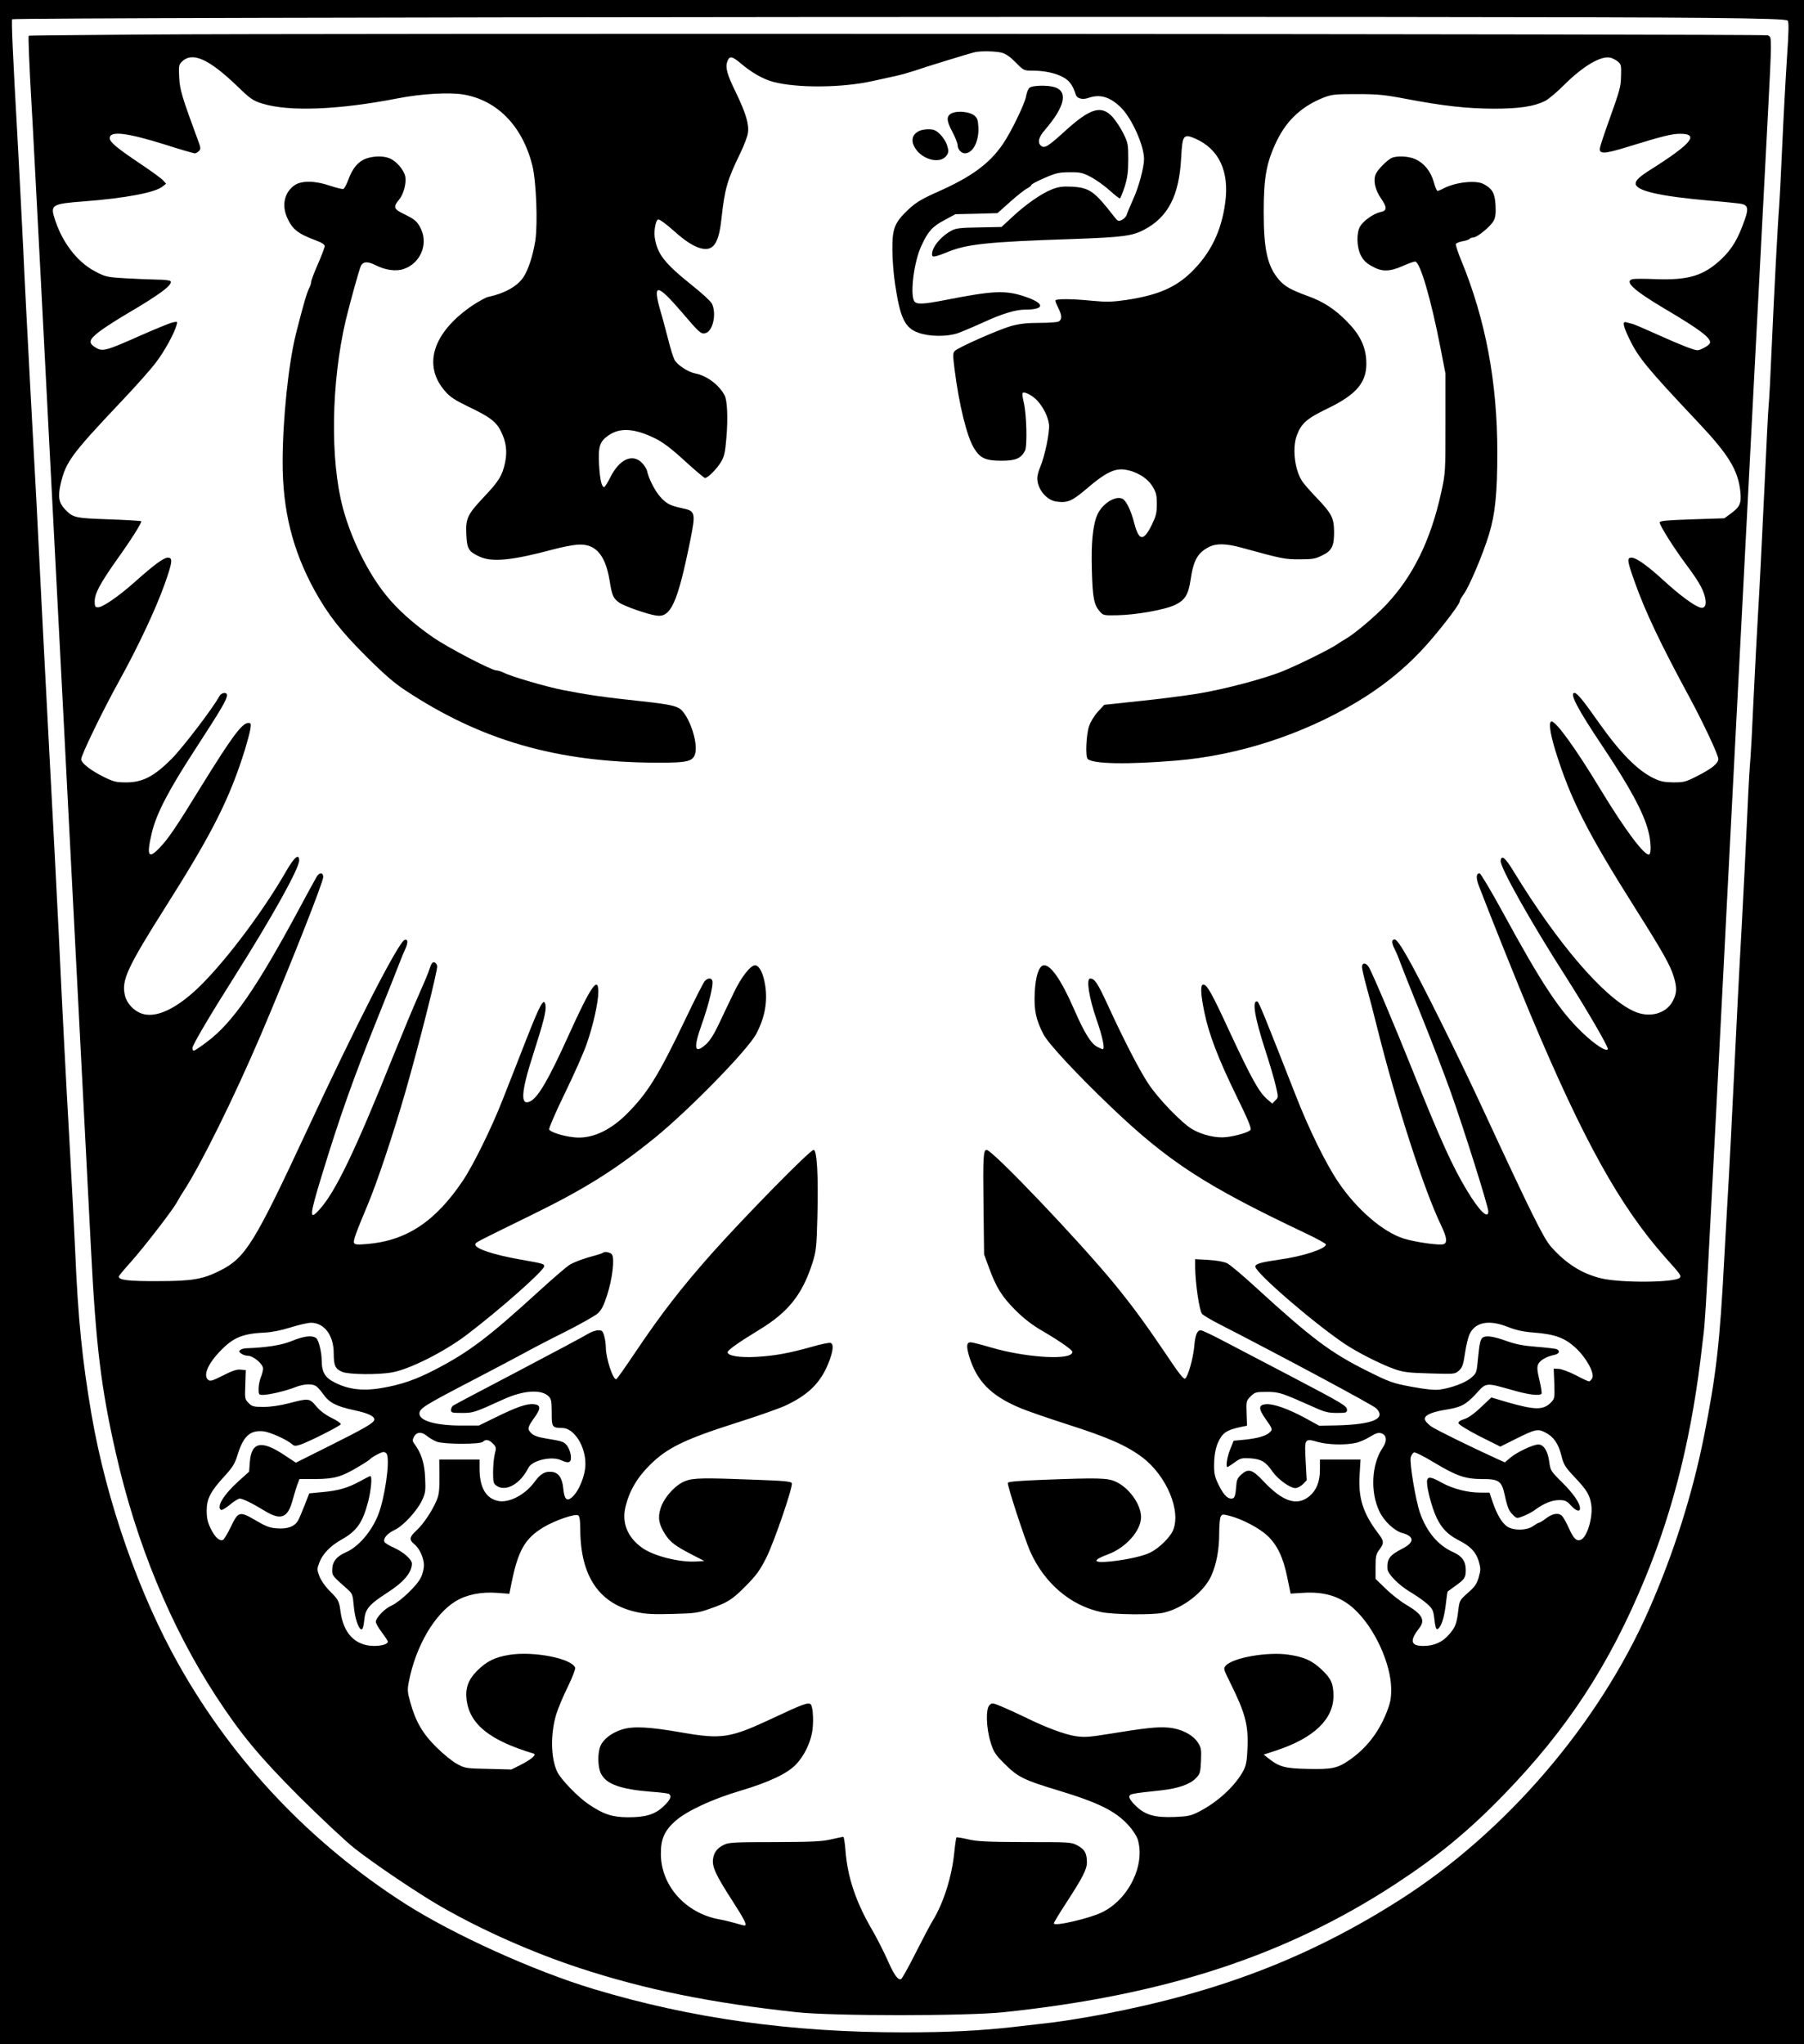 <?xml version="1.0" encoding="UTF-8" standalone="yes"?>
<svg version="1.0" xmlns="http://www.w3.org/2000/svg" width="900pt" height="1020pt" viewBox="0 0 1200 1360" preserveAspectRatio="xMidYMid meet">
  <g transform="translate(0,1360) scale(0.1,-0.1)" fill="#000000" stroke="none">
    <path d="M0 6800 l0 -6800 6000 0 6000 0 0 6800 0 6800 -6000 0 -6000 0 0
-6800z m11347 6681 c394 -4 535 -9 544 -18 9 -9 8 -67 -5 -260 -9 -136 -23
-396 -31 -578 -8 -181 -17 -359 -20 -395 -9 -107 -34 -582 -50 -945 -8 -187
-17 -358 -20 -380 -3 -22 -16 -287 -30 -590 -14 -302 -32 -656 -40 -785 -8
-129 -21 -386 -30 -570 -8 -184 -19 -389 -25 -455 -5 -66 -14 -237 -20 -380
-6 -143 -22 -458 -35 -700 -14 -242 -36 -678 -50 -970 -14 -291 -30 -602 -35
-690 -5 -88 -19 -326 -30 -530 -30 -575 -54 -780 -135 -1190 -78 -389 -201
-778 -367 -1155 -335 -762 -953 -1481 -1656 -1929 -596 -380 -1198 -613 -1967
-760 -115 -22 -270 -47 -342 -56 -73 -8 -190 -22 -260 -30 -222 -25 -435 -36
-731 -36 -748 0 -1411 92 -2062 288 -399 120 -937 364 -1260 571 -623 400
-1137 942 -1498 1582 -266 470 -484 1093 -583 1668 -62 362 -90 640 -109 1092
-6 135 -22 439 -35 675 -29 514 -49 898 -75 1450 -11 226 -38 745 -60 1155
-22 410 -46 885 -55 1055 -20 414 -39 781 -75 1435 -16 300 -37 698 -45 885
-9 187 -27 536 -40 775 -29 509 -40 759 -34 762 27 14 10193 22 11266 9z"/>
    <path d="M940 13370 c-410 -3 -747 -6 -749 -8 -4 -2 4 -202 19 -462 6 -91 32
-599 60 -1130 27 -531 95 -1833 150 -2895 105 -2028 160 -3097 185 -3580 33
-650 68 -934 166 -1364 135 -597 365 -1154 666 -1616 166 -254 287 -400 552
-666 141 -140 306 -295 366 -343 127 -101 434 -308 580 -391 277 -159 610
-306 920 -408 439 -144 874 -232 1445 -294 240 -26 1126 -26 1375 0 1070 112
1879 376 2609 854 281 184 484 351 716 590 424 436 706 867 943 1443 193 468
315 966 381 1560 24 206 7 -103 201 3665 120 2313 212 4086 235 4515 11 201
20 399 20 441 0 71 -2 77 -22 84 -28 9 -9774 14 -10818 5z m5725 -121 c27 -8
57 -29 92 -65 52 -53 53 -54 112 -54 80 0 157 -17 207 -46 39 -22 61 -54 79
-111 8 -29 45 -39 86 -24 78 27 144 6 217 -66 72 -73 152 -251 152 -341 0 -54
-34 -183 -70 -262 -21 -47 -41 -95 -45 -108 -4 -13 -18 -28 -32 -35 -24 -11
-28 -9 -52 22 -130 168 -163 192 -279 199 -62 3 -88 0 -133 -17 -70 -27 -178
-102 -268 -187 l-69 -64 -148 -3 c-123 -2 -155 -5 -184 -21 -70 -37 -130 -109
-130 -156 0 -17 4 -19 28 -14 15 4 45 15 67 24 132 56 268 71 845 90 331 12
393 20 473 63 158 84 231 227 244 478 8 152 15 161 96 126 156 -70 225 -217
197 -425 -25 -190 -98 -339 -228 -465 -106 -102 -225 -152 -433 -183 -92 -13
-130 -14 -223 -5 -143 14 -246 14 -246 1 0 -6 9 -28 20 -50 25 -49 25 -76 2
-89 -10 -5 -67 -9 -128 -9 -82 0 -129 -5 -188 -21 -82 -23 -350 -141 -375
-166 -13 -13 -13 -29 -2 -117 30 -240 83 -456 132 -533 40 -64 76 -80 181 -80
94 0 129 15 156 66 16 31 11 241 -8 321 -8 32 -11 60 -7 64 11 11 63 -16 95
-49 41 -44 74 -109 80 -162 5 -50 -28 -211 -59 -283 -11 -24 -19 -57 -19 -73
0 -73 61 -147 128 -156 74 -10 103 3 203 88 117 101 182 134 248 125 77 -10
151 -54 186 -110 26 -43 30 -59 30 -120 0 -60 -6 -81 -34 -139 -55 -110 -85
-107 -116 12 -21 83 -53 149 -77 162 -47 25 -136 -31 -169 -106 -30 -68 -42
-192 -36 -373 5 -179 14 -226 52 -269 23 -27 26 -28 117 -26 125 2 320 37 385
69 66 32 88 68 103 169 19 128 47 178 122 216 49 25 113 24 218 -5 270 -74
284 -77 383 -77 87 0 106 3 152 26 65 31 80 63 79 160 -1 88 -16 118 -108 215
-40 41 -84 91 -98 110 -54 72 -74 221 -43 310 29 81 66 115 201 180 204 98
271 181 262 325 -6 95 -44 171 -128 256 -80 82 -158 133 -262 170 -112 41
-150 63 -188 105 -79 91 -104 200 -104 454 0 234 19 332 88 475 68 138 167
229 311 286 54 21 76 23 220 23 138 0 183 -4 329 -32 248 -47 401 -64 581 -65
173 0 270 15 344 52 22 12 78 58 123 104 130 129 249 199 311 183 13 -3 35
-14 48 -25 22 -18 24 -26 22 -93 -2 -79 -5 -89 -83 -308 -29 -80 -54 -157 -57
-172 -9 -45 26 -44 187 6 227 70 291 86 346 86 130 0 76 -66 -191 -235 -77
-48 -105 -74 -105 -96 0 -48 161 -85 495 -114 99 -8 192 -18 208 -21 44 -9 49
-32 23 -105 -44 -127 -85 -196 -156 -263 -118 -111 -219 -141 -437 -133 -73 3
-141 3 -153 0 -57 -15 5 -73 210 -195 241 -142 316 -200 304 -231 -5 -15 -62
-47 -83 -47 -22 0 -112 35 -256 100 -82 37 -161 71 -175 75 -14 3 -33 9 -42
11 -27 8 -22 -22 17 -104 62 -130 117 -197 460 -561 206 -218 268 -321 282
-466 7 -75 -4 -98 -67 -144 l-40 -29 -215 -7 c-174 -6 -215 -10 -215 -21 0
-20 96 -172 175 -278 82 -110 110 -159 125 -213 15 -58 1 -87 -36 -73 -45 17
-137 86 -234 175 -111 102 -186 155 -217 155 -32 0 -30 -19 21 -162 69 -195
173 -414 362 -763 94 -174 194 -387 194 -414 0 -30 -44 -65 -139 -113 -77 -40
-90 -43 -160 -43 -62 1 -86 6 -132 28 -107 52 -222 169 -362 367 -106 151
-146 200 -164 200 -35 0 22 -109 185 -352 182 -272 275 -444 306 -566 18 -66
21 -148 7 -156 -27 -17 -160 160 -326 434 -162 268 -293 450 -324 450 -21 0
-11 -74 24 -190 101 -326 211 -544 537 -1060 180 -285 230 -375 252 -449 22
-74 20 -110 -7 -161 -45 -86 -159 -115 -262 -66 -199 93 -504 449 -798 931
-54 89 -79 110 -85 69 -6 -40 199 -406 435 -774 138 -217 285 -469 278 -480
-11 -18 -84 29 -167 108 -152 145 -269 320 -533 805 -77 141 -146 257 -153
257 -23 0 -25 -30 -5 -83 84 -219 259 -655 346 -862 351 -835 593 -1270 893
-1609 104 -116 110 -124 97 -137 -32 -32 -390 -35 -520 -4 -128 30 -236 98
-335 210 -50 56 -129 215 -458 925 -162 350 -408 845 -498 1002 -45 80 -73
118 -84 118 -23 0 -23 -22 1 -68 10 -20 26 -57 34 -82 9 -25 70 -180 137 -345
67 -165 157 -399 200 -520 87 -244 250 -761 250 -794 0 -56 -60 3 -142 139
-96 159 -177 338 -356 785 -131 327 -275 667 -298 703 -19 29 -44 29 -44 -1 0
-13 13 -70 29 -128 16 -57 50 -187 75 -288 126 -503 308 -1066 422 -1303 38
-80 43 -115 17 -125 -25 -10 -189 13 -265 37 -139 43 -318 198 -440 382 -81
121 -193 350 -278 568 -210 535 -246 624 -256 627 -37 12 -19 -102 50 -316 30
-91 62 -201 72 -244 18 -77 18 -78 -3 -98 l-20 -21 -37 32 c-52 46 -103 138
-242 436 -124 269 -155 324 -180 324 -20 0 -18 -61 7 -183 30 -148 94 -313
213 -557 78 -159 102 -217 94 -227 -13 -16 -90 -39 -160 -48 -66 -8 -158 13
-226 52 -68 38 -228 204 -293 303 -60 90 -167 298 -275 534 -64 138 -83 166
-112 166 -28 0 -9 -123 41 -270 42 -119 58 -200 42 -200 -4 0 -19 7 -35 15
-43 22 -87 93 -156 252 -86 197 -158 299 -203 291 -31 -6 -53 -74 -58 -181 -6
-117 8 -182 59 -280 35 -64 219 -262 448 -481 381 -364 626 -523 1283 -835 81
-38 147 -74 147 -80 0 -29 -156 -80 -311 -101 -118 -17 -159 -28 -159 -46 0
-40 380 -369 594 -514 87 -58 237 -134 331 -168 61 -21 92 -25 236 -29 163 -5
166 -5 193 18 23 21 29 37 41 116 7 50 21 108 31 128 38 81 131 97 257 46 52
-20 99 -31 167 -36 143 -11 208 -35 280 -101 73 -68 128 -169 111 -203 -7 -12
-16 -21 -21 -21 -6 0 -45 18 -88 41 -43 22 -94 41 -112 42 l-35 2 4 -100 c3
-98 2 -101 -24 -127 -50 -50 -105 -49 -287 3 l-108 32 -70 -66 c-45 -43 -84
-70 -110 -78 -28 -9 -40 -17 -38 -28 2 -9 62 -46 140 -86 l138 -69 102 51
c130 65 148 69 197 43 55 -28 87 -73 107 -153 15 -61 24 -76 89 -145 82 -87
100 -118 110 -183 12 -83 -28 -217 -70 -233 -28 -11 -47 7 -77 73 -16 36 -37
74 -45 83 -23 26 -63 21 -107 -12 -22 -17 -43 -30 -48 -30 -5 0 -22 -10 -39
-22 -41 -31 -135 -32 -176 -2 -35 26 -66 80 -94 161 l-21 63 -61 0 c-86 0
-181 25 -255 65 -68 38 -90 43 -98 21 -9 -23 16 -136 48 -220 35 -90 80 -141
157 -181 81 -40 119 -80 137 -141 14 -49 14 -59 0 -108 -13 -45 -26 -63 -72
-103 -55 -49 -56 -51 -64 -119 -10 -86 -20 -112 -62 -159 -43 -50 -99 -75
-170 -75 -85 0 -93 34 -27 119 41 52 19 93 -84 153 -40 23 -102 72 -139 108
l-68 66 0 80 c0 70 3 84 25 114 33 44 32 58 -9 111 -99 131 -132 233 -122 387
l6 102 -135 0 -135 0 0 -67 c0 -80 -23 -137 -69 -176 -82 -69 -177 -39 -306
98 -74 79 -101 87 -146 47 -29 -26 -33 -36 -37 -91 -3 -42 -9 -64 -19 -68 -30
-12 -61 16 -94 83 -29 58 -33 78 -33 138 1 83 15 140 47 187 22 33 53 49 132
66 l40 8 -3 83 c-3 80 -2 83 27 112 28 28 34 30 108 30 82 0 99 -6 318 -104
66 -30 92 -36 148 -36 60 0 67 2 67 19 0 28 -19 39 -375 226 -176 92 -379 198
-451 236 -72 38 -138 69 -147 69 -24 0 -37 -32 -43 -108 -7 -76 -40 -196 -60
-213 -10 -8 -40 30 -132 168 -134 198 -215 309 -338 460 -236 288 -812 892
-851 893 -22 0 -25 -42 -21 -371 l4 -324 33 -90 c48 -131 85 -190 175 -281 58
-57 110 -98 181 -139 55 -32 124 -76 154 -98 47 -35 51 -41 38 -54 -42 -42
-322 -20 -533 42 -65 19 -127 35 -137 35 -27 0 -30 -23 -12 -87 49 -168 143
-266 334 -347 42 -19 190 -70 327 -114 266 -85 388 -139 492 -217 163 -123
262 -361 203 -490 -21 -46 -92 -115 -148 -143 -46 -24 -159 -49 -265 -60 -120
-12 -126 7 -16 48 118 44 218 157 218 247 0 85 -80 196 -169 236 -54 25 -119
26 -484 12 -159 -6 -230 -12 -233 -20 -6 -13 112 -373 148 -455 94 -212 269
-362 474 -405 81 -17 346 -20 414 -4 128 29 267 137 316 243 35 76 54 175 54
284 0 51 4 102 10 112 9 17 14 17 61 5 84 -22 195 -81 249 -131 66 -62 106
-145 133 -279 l22 -107 79 5 c148 10 255 -24 347 -110 133 -124 241 -360 243
-528 0 -68 -5 -92 -32 -161 -53 -132 -135 -237 -247 -314 -78 -54 -117 -62
-277 -58 -152 3 -189 13 -264 73 l-28 22 85 28 c248 82 379 207 379 362 0 82
-16 117 -79 176 -65 61 -118 84 -221 99 -140 20 -368 -20 -416 -73 -17 -19
-16 -22 26 -107 104 -209 125 -287 118 -444 -3 -80 -9 -112 -25 -144 -54 -103
-171 -212 -298 -277 -53 -27 -72 -31 -162 -35 -132 -5 -196 13 -259 75 -27 25
-44 51 -42 61 3 18 15 20 210 41 116 13 194 40 234 82 27 28 29 37 33 115 3
77 1 88 -22 123 -34 52 -116 92 -200 98 -68 6 -157 -4 -394 -43 -131 -21 -161
-23 -220 -14 -74 12 -200 59 -333 125 -47 23 -116 54 -153 70 -64 27 -69 27
-85 11 -26 -25 -22 -151 7 -246 21 -67 30 -81 94 -145 87 -87 127 -107 352
-175 274 -83 385 -138 472 -234 27 -29 54 -71 61 -93 52 -172 -62 -402 -241
-487 -88 -41 -317 -94 -317 -72 0 6 37 67 82 136 110 169 138 224 138 270 0
60 -15 87 -62 112 -42 23 -50 23 -348 23 -253 1 -318 4 -379 18 -41 10 -76 15
-79 13 -2 -3 -9 -47 -14 -98 -16 -162 -71 -336 -142 -453 -17 -27 -69 -126
-116 -219 -47 -93 -90 -171 -97 -173 -21 -7 -48 32 -92 133 -24 54 -70 144
-102 199 -107 184 -162 349 -175 525 -4 49 -10 90 -15 90 -4 0 -41 -8 -81 -17
-60 -14 -126 -17 -373 -18 -254 0 -305 -2 -335 -16 -48 -22 -71 -51 -77 -97
-7 -52 19 -108 131 -281 81 -126 98 -161 78 -161 -5 0 -31 7 -58 15 -27 8 -76
20 -109 26 -224 40 -388 224 -389 434 -1 100 24 156 97 221 75 66 245 145 427
199 202 60 324 119 380 182 50 56 85 127 101 202 13 63 8 176 -8 192 -16 16
-56 1 -253 -92 -284 -133 -338 -141 -605 -95 -216 38 -321 43 -395 21 -69 -21
-127 -65 -146 -111 -20 -47 -18 -142 4 -184 35 -70 131 -104 333 -120 59 -4
112 -11 118 -14 21 -14 11 -40 -34 -82 -57 -55 -119 -74 -239 -74 -105 1 -162
20 -261 87 -72 49 -184 165 -208 215 -44 92 -46 253 -7 383 12 39 46 121 77
183 30 62 52 119 49 127 -23 62 -275 111 -436 86 -96 -15 -153 -43 -216 -106
-60 -60 -80 -117 -70 -196 22 -162 155 -268 445 -355 23 -7 -12 -37 -83 -74
l-64 -32 -153 4 c-149 3 -156 4 -209 33 -30 16 -92 66 -136 110 -92 90 -140
173 -175 301 -19 68 -20 84 -9 138 46 235 171 449 312 534 73 44 170 63 275
55 l81 -6 12 59 c45 228 90 308 216 384 77 46 214 93 231 78 9 -7 13 -39 13
-97 2 -311 128 -494 380 -547 57 -12 113 -15 235 -11 142 3 169 7 240 32 125
43 154 61 246 154 71 72 94 104 136 187 53 106 179 474 170 497 -4 11 -54 16
-229 22 -358 14 -426 13 -480 -8 -65 -25 -142 -110 -164 -182 -20 -63 -11
-109 33 -176 32 -49 68 -76 173 -130 l85 -44 -50 -3 c-115 -8 -292 37 -368 94
-93 68 -131 163 -107 266 25 107 77 197 164 283 113 112 229 169 564 276 140
44 287 96 328 114 158 72 242 154 295 287 32 81 36 126 14 134 -8 3 -64 -8
-125 -26 -150 -42 -245 -60 -370 -67 -111 -6 -190 7 -190 31 0 14 74 66 210
149 195 118 287 235 355 447 24 78 27 103 32 300 7 278 -2 450 -25 450 -23 1
-462 -447 -681 -693 -200 -226 -331 -395 -502 -649 -65 -97 -123 -180 -129
-183 -20 -12 -70 138 -70 210 0 22 -5 57 -11 77 -9 33 -14 38 -40 38 -16 0
-47 -11 -68 -24 -22 -14 -230 -125 -462 -247 -233 -122 -430 -226 -436 -231
-7 -6 -13 -19 -13 -29 0 -17 8 -19 73 -19 76 0 84 3 277 91 132 60 251 68 300
19 17 -17 20 -34 20 -109 0 -97 3 -100 70 -101 78 0 155 -120 154 -240 0 -74
-41 -177 -87 -219 -36 -33 -53 -17 -60 56 -7 71 -32 107 -77 111 -45 5 -75
-13 -116 -69 -61 -83 -166 -138 -238 -125 -83 16 -126 89 -126 215 l0 61 -134
0 -134 0 1 -112 c1 -89 -3 -123 -18 -158 -29 -71 -91 -163 -135 -202 -47 -43
-50 -62 -14 -91 34 -27 64 -92 64 -141 0 -22 -9 -59 -21 -82 -25 -53 -138
-160 -195 -186 -45 -19 -104 -81 -104 -108 0 -9 18 -41 40 -70 22 -29 40 -57
40 -61 0 -17 -40 -29 -92 -29 -125 1 -204 83 -223 230 -9 69 -14 78 -74 138
-27 27 -56 68 -66 95 -17 45 -17 49 0 93 22 57 72 109 146 151 104 58 142 114
179 257 19 77 27 166 13 166 -3 0 -35 -16 -69 -35 -80 -44 -147 -63 -253 -72
l-84 -8 -31 -80 c-17 -44 -37 -90 -44 -102 -22 -38 -68 -56 -136 -51 -51 3
-75 12 -143 52 -109 64 -118 62 -167 -41 -22 -45 -46 -85 -53 -88 -24 -9 -53
18 -81 75 -21 43 -27 70 -27 120 0 79 25 128 120 231 51 56 67 81 84 136 39
128 83 169 172 161 45 -5 155 -54 192 -86 14 -13 23 -13 55 -3 59 20 266 125
269 136 2 6 -26 25 -61 42 -41 20 -78 48 -102 77 -45 54 -50 55 -180 21 -61
-16 -124 -25 -171 -25 -66 0 -77 3 -99 26 -25 24 -26 29 -22 122 l3 97 -35 3
c-25 3 -56 -8 -117 -39 -69 -35 -85 -40 -98 -29 -36 30 -1 110 88 200 83 84
145 108 292 115 44 2 108 15 168 34 54 17 115 31 136 31 88 0 151 -84 151
-203 0 -82 10 -104 57 -124 44 -18 240 -20 332 -3 117 21 347 137 496 250 221
168 515 428 515 456 0 16 -8 18 -155 44 -187 33 -311 75 -303 103 4 13 7 14
368 191 360 176 562 303 828 518 229 187 615 582 672 689 58 109 77 215 60
324 -12 77 -37 128 -64 133 -29 6 -95 -76 -145 -183 -27 -55 -70 -146 -97
-203 -32 -69 -61 -115 -86 -138 -79 -71 -88 -31 -29 134 40 113 71 233 71 276
0 31 -29 35 -52 9 -9 -10 -66 -122 -127 -250 -183 -383 -254 -497 -397 -639
-112 -110 -236 -164 -348 -150 -74 8 -156 35 -163 52 -3 8 44 117 105 242 61
125 126 272 145 328 43 123 77 276 77 345 0 111 -50 38 -201 -296 -129 -285
-198 -403 -250 -431 -70 -36 -64 59 19 316 66 206 86 283 81 320 -9 60 -34 15
-130 -230 -55 -140 -125 -320 -157 -400 -68 -175 -192 -428 -260 -530 -183
-275 -377 -404 -639 -426 -69 -6 -83 -4 -88 8 -6 15 12 65 93 258 63 151 167
463 247 740 93 324 217 814 213 843 -2 12 -10 23 -20 25 -12 2 -20 -10 -31
-45 -8 -26 -41 -104 -72 -173 -31 -69 -106 -249 -167 -400 -256 -639 -387
-911 -494 -1028 -68 -75 -66 -42 16 226 117 384 209 644 365 1032 81 201 151
379 157 395 6 17 19 48 29 70 24 51 25 78 2 73 -38 -7 -319 -554 -653 -1273
-348 -747 -407 -842 -574 -927 -116 -59 -189 -71 -416 -71 -194 -1 -260 7
-260 30 0 5 37 49 81 98 86 96 286 355 309 402 8 15 26 46 41 68 114 175 335
621 514 1040 185 434 415 1015 415 1050 0 32 -25 33 -43 3 -8 -13 -65 -117
-127 -233 -276 -512 -433 -738 -600 -864 -45 -34 -85 -61 -91 -61 -5 0 -9 8
-9 18 0 19 119 221 278 472 254 402 432 722 432 776 0 48 -32 22 -83 -66 -169
-296 -453 -666 -627 -817 -139 -121 -257 -167 -343 -134 -50 19 -95 69 -106
119 -24 100 14 183 277 599 307 485 421 713 522 1038 15 50 31 109 35 133 6
37 5 42 -13 42 -42 0 -107 -88 -312 -419 -170 -277 -221 -352 -280 -413 -74
-77 -86 -51 -50 102 31 129 112 284 293 562 167 257 207 325 207 353 0 23 -38
18 -51 -7 -42 -78 -246 -346 -320 -419 -115 -115 -191 -154 -299 -154 -68 0
-84 4 -151 37 -86 43 -149 92 -149 117 0 27 141 319 251 518 128 231 245 481
304 646 53 150 56 177 21 177 -27 0 -91 -47 -222 -164 -107 -95 -211 -166
-241 -166 -20 0 -23 5 -23 38 0 54 35 119 149 281 92 128 161 238 161 253 0 3
-96 9 -213 13 -229 8 -240 10 -295 67 -41 44 -48 84 -28 171 34 144 70 194
398 541 98 103 205 223 237 267 55 72 121 192 136 248 7 22 5 23 -27 16 -18
-4 -113 -43 -211 -86 -229 -102 -254 -109 -298 -83 -54 32 -49 54 23 109 34
26 117 79 183 118 217 127 305 193 290 216 -3 6 -43 11 -93 11 -48 1 -143 5
-213 9 -118 7 -129 10 -197 46 -122 64 -224 200 -272 362 -24 79 -7 88 193
103 278 21 479 59 528 99 l24 19 -20 22 c-11 13 -79 62 -152 111 -155 104
-203 144 -203 170 0 50 111 37 359 -40 106 -34 199 -61 207 -61 7 0 19 7 27
15 14 13 13 22 -8 77 -104 282 -120 334 -123 415 -4 72 -2 83 17 102 69 69
178 21 367 -160 91 -88 107 -99 169 -118 178 -55 508 -42 902 35 159 31 343
41 438 25 224 -39 390 -210 456 -471 26 -106 37 -385 20 -500 -16 -101 -47
-196 -80 -245 -40 -60 -127 -108 -233 -130 -14 -2 -60 -28 -102 -55 -266 -179
-338 -400 -184 -574 32 -37 66 -59 157 -103 142 -68 183 -99 215 -166 33 -68
41 -129 26 -203 -18 -86 -40 -123 -138 -227 -113 -120 -125 -145 -120 -252 4
-96 15 -115 88 -148 84 -39 218 -25 490 48 52 14 122 28 155 31 123 12 191
-62 220 -238 16 -100 24 -119 64 -147 32 -23 185 -77 246 -86 97 -16 142 83
226 497 38 190 36 199 -58 218 -75 16 -103 31 -142 76 -34 38 -76 120 -86 168
-3 16 -19 41 -35 57 -63 64 -150 24 -210 -96 -18 -36 -36 -65 -41 -65 -17 0
-28 48 -34 147 -7 121 4 156 62 196 76 54 173 48 310 -19 53 -26 106 -66 198
-150 69 -63 129 -114 135 -114 18 0 81 63 106 107 22 36 28 64 36 161 11 130
6 249 -12 282 -37 70 -119 131 -193 145 -50 10 -123 57 -141 93 -8 16 -27 76
-41 133 -15 57 -37 142 -51 188 -55 190 -25 188 144 -9 115 -135 125 -144 155
-136 50 12 75 132 42 197 -9 16 -68 71 -133 122 -183 147 -231 208 -247 320
-6 46 8 117 24 117 11 0 52 -30 106 -78 70 -63 124 -98 170 -112 88 -26 126
25 144 195 22 201 39 258 124 433 25 52 49 113 52 137 9 57 -13 131 -80 270
-59 121 -72 166 -56 208 14 37 31 34 89 -15 73 -62 149 -105 217 -123 161 -42
459 -39 660 6 49 11 119 26 155 34 36 8 92 24 125 35 65 23 368 116 400 123
39 9 141 7 180 -4z"/>
    <path d="M6847 13015 c-9 -8 -18 -34 -22 -57 -9 -50 -100 -238 -155 -318 -90
-130 -207 -216 -432 -316 -108 -48 -144 -70 -195 -117 -92 -87 -108 -126 -107
-267 0 -63 8 -167 18 -230 34 -228 65 -292 156 -324 73 -26 187 -27 260 -3 30
11 107 43 170 72 124 57 214 85 278 85 137 0 134 43 -7 89 -125 41 -206 37
-518 -24 -158 -31 -199 -32 -213 -6 -27 52 1 264 49 366 44 96 74 129 154 171
l72 39 140 3 140 4 83 74 c45 40 96 81 112 89 17 9 30 19 30 24 0 5 39 26 88
47 76 33 97 38 167 38 70 1 87 -3 140 -31 33 -17 88 -56 123 -87 34 -31 66
-56 71 -56 4 0 18 35 32 77 19 62 24 99 24 183 0 99 -2 110 -32 171 -18 37
-50 85 -70 108 -76 85 -150 63 -322 -94 -110 -100 -133 -114 -156 -95 -25 21
-17 57 25 105 131 152 156 253 69 284 -48 16 -154 14 -172 -4z"/>
    <path d="M6337 12849 c-43 -17 -44 -48 -3 -124 20 -38 36 -78 36 -91 0 -27 24
-54 48 -54 54 0 95 80 90 174 -3 50 -7 62 -29 79 -31 23 -103 31 -142 16z"/>
    <path d="M6098 12719 c-37 -27 -37 -70 -2 -117 55 -71 164 -91 201 -36 14 21
14 31 3 67 -7 23 -28 56 -47 74 -29 28 -42 33 -81 33 -31 -1 -56 -7 -74 -21z"/>
    <path d="M2435 12545 c-51 -18 -90 -64 -117 -138 -12 -33 -27 -61 -34 -64 -7
-2 -46 7 -88 21 -98 34 -189 36 -236 4 -68 -47 -88 -133 -49 -218 35 -77 71
-105 194 -151 34 -12 55 -26 55 -36 0 -8 -20 -62 -45 -119 -25 -56 -45 -110
-45 -119 0 -9 -6 -28 -14 -43 -15 -29 -41 -119 -86 -297 -51 -201 -90 -576
-90 -861 0 -320 66 -584 212 -851 91 -164 173 -270 347 -443 113 -113 183
-174 256 -222 505 -334 1008 -479 1670 -482 215 -1 249 8 261 69 13 71 -34
218 -90 278 -28 30 -77 41 -271 62 -246 26 -356 42 -524 75 -115 23 -342 90
-389 114 -17 9 -40 16 -51 16 -31 0 -317 149 -418 218 -129 89 -241 189 -315
282 -122 151 -232 375 -287 580 -86 321 -78 835 19 1250 28 115 90 341 101
362 16 29 45 30 99 3 63 -32 134 -42 184 -25 110 36 165 161 117 265 -23 50
-41 66 -116 102 -66 32 -71 46 -31 94 30 35 50 109 42 154 -8 43 -59 103 -103
121 -41 18 -107 17 -158 -1z"/>
    <path d="M9255 12548 c-32 -17 -85 -71 -101 -101 -22 -41 -9 -108 33 -168 41
-60 40 -81 -5 -90 -43 -9 -111 -56 -134 -94 -26 -43 -24 -136 3 -192 16 -32
35 -52 73 -73 67 -39 117 -39 206 0 38 17 75 30 83 30 33 0 106 -250 169 -575
l33 -170 0 -330 c0 -325 0 -332 -28 -460 -70 -319 -187 -558 -367 -749 -77
-81 -213 -195 -268 -226 -15 -8 -41 -25 -57 -36 -41 -29 -251 -134 -357 -177
-119 -50 -390 -122 -572 -152 -83 -13 -257 -36 -386 -49 l-235 -25 -42 -46
c-24 -26 -49 -67 -59 -97 -19 -58 -25 -201 -9 -217 34 -34 266 -38 590 -11
414 35 836 172 1198 388 158 94 303 208 425 337 96 99 262 312 262 334 0 7 11
27 25 46 36 47 130 268 170 401 41 134 55 276 55 544 0 468 -78 883 -239 1275
-23 55 -39 105 -37 111 3 7 23 15 45 19 23 4 43 11 47 16 3 5 14 9 24 9 26 0
116 74 136 112 12 23 15 50 12 104 -4 78 -21 109 -80 140 -52 27 -185 12 -265
-29 -18 -10 -36 -17 -41 -17 -5 0 -16 27 -25 60 -20 70 -64 125 -122 151 -44
21 -129 24 -160 7z"/>
    <path d="M4008 5264 c-3 -3 -45 -16 -94 -29 -48 -14 -105 -36 -127 -51 -22
-14 -112 -92 -201 -173 -336 -307 -464 -404 -686 -520 -135 -70 -229 -103
-365 -126 -132 -22 -234 -7 -331 50 -45 27 -64 64 -64 131 0 57 -20 139 -37
152 -28 20 -80 14 -161 -19 -71 -29 -169 -44 -307 -49 -11 0 -27 -5 -35 -10
-13 -9 -12 -12 4 -25 11 -8 31 -15 46 -15 35 0 100 -55 100 -85 0 -12 -7 -39
-15 -58 -8 -20 -15 -55 -15 -77 0 -38 2 -40 29 -40 40 0 151 26 212 50 54 22
110 26 139 10 11 -6 33 -31 50 -55 39 -56 86 -81 202 -106 95 -20 138 -40 138
-63 0 -21 -60 -56 -300 -176 l-222 -111 -71 47 c-156 105 -224 93 -235 -41
l-5 -66 -69 -62 c-99 -89 -150 -172 -118 -192 6 -4 32 12 59 34 27 23 56 41
66 41 20 0 85 -32 170 -84 103 -62 149 -44 180 69 9 33 23 79 31 103 l16 42
106 0 c125 1 173 14 283 80 41 24 76 47 79 51 11 14 76 49 91 49 9 0 20 -7 23
-16 20 -51 -15 -292 -58 -401 -44 -112 -133 -216 -217 -251 -60 -26 -89 -63
-89 -114 0 -42 -3 -38 106 -135 28 -25 31 -36 37 -105 7 -83 32 -158 52 -158
8 0 14 22 18 61 6 74 32 104 147 179 114 72 170 138 170 198 0 27 -58 78 -121
106 -31 13 -59 31 -62 39 -9 23 20 56 69 79 56 26 149 127 181 196 23 48 25
64 21 150 -4 97 -25 164 -72 227 -13 17 -13 25 -3 45 17 34 51 37 87 7 16 -14
46 -31 67 -39 51 -17 287 -18 305 0 19 19 42 14 68 -13 21 -22 22 -28 11 -69
-6 -25 -11 -79 -11 -120 0 -66 3 -77 22 -90 62 -43 158 10 213 119 25 50 156
80 218 50 54 -25 71 -15 63 38 -4 23 -16 52 -28 64 -21 23 -28 25 -142 44 -49
8 -77 19 -93 35 -27 27 -24 39 24 106 42 58 40 82 -6 86 -46 5 -115 -19 -251
-86 l-115 -56 -115 0 c-169 0 -280 31 -280 79 0 35 31 54 340 215 151 79 313
164 360 190 47 26 167 89 268 139 101 51 198 106 217 122 26 24 40 50 64 124
35 109 51 246 31 270 -12 15 -51 21 -62 9z"/>
    <path d="M7950 5169 c1 -106 28 -290 46 -310 9 -10 62 -42 118 -70 415 -213
1016 -535 1040 -558 70 -69 -22 -108 -264 -114 l-115 -2 -95 52 c-113 61 -209
95 -259 91 -51 -4 -51 -29 -2 -99 47 -66 48 -70 24 -91 -26 -22 -78 -37 -163
-46 l-74 -7 -22 -55 c-21 -50 -32 -120 -19 -120 3 0 24 14 48 31 38 28 47 30
104 27 72 -5 102 -22 148 -89 36 -51 116 -109 152 -109 13 0 36 12 50 26 l25
26 -7 129 c-8 151 -8 151 84 125 65 -18 184 -21 251 -5 24 5 67 24 94 41 40
24 55 29 76 22 35 -13 38 -52 6 -98 -73 -109 -82 -294 -20 -422 31 -65 100
-129 152 -143 81 -22 82 -62 2 -103 -86 -44 -105 -69 -101 -136 2 -33 75 -108
153 -154 37 -22 87 -57 110 -77 37 -34 42 -43 49 -100 8 -72 15 -83 35 -56 19
26 34 83 43 166 4 38 9 70 12 72 2 2 27 20 55 40 57 41 64 52 64 103 0 57 -25
92 -84 118 -101 45 -177 136 -221 263 -29 85 -70 332 -61 367 4 15 13 29 22
33 8 3 64 -25 132 -66 151 -91 209 -111 324 -111 108 0 127 -13 147 -105 18
-84 29 -110 57 -135 23 -23 24 -23 68 -6 25 10 60 28 78 42 57 42 111 64 159
64 40 0 50 -5 78 -35 33 -37 61 -46 61 -20 0 35 -45 100 -119 173 -74 73 -78
80 -85 133 -9 74 -37 119 -73 119 -36 0 -147 -53 -189 -90 l-34 -29 -64 29
c-156 71 -398 190 -426 210 -16 12 -35 30 -40 41 -15 28 33 53 128 69 110 17
139 32 208 105 75 81 59 79 269 20 91 -25 159 -32 169 -17 3 5 -3 46 -14 90
-15 64 -17 87 -8 106 11 26 56 52 107 62 34 7 41 28 14 39 -10 3 -70 10 -133
15 -87 7 -136 16 -200 39 -84 30 -134 38 -156 23 -17 -11 -23 -39 -33 -143 -8
-91 -10 -95 -45 -125 -39 -34 -134 -69 -212 -79 -33 -4 -92 2 -184 19 -127 24
-145 30 -297 106 -241 120 -370 217 -737 553 -87 80 -175 154 -194 163 -21 10
-72 19 -124 22 l-88 5 0 -54z"/>
  </g>
</svg>